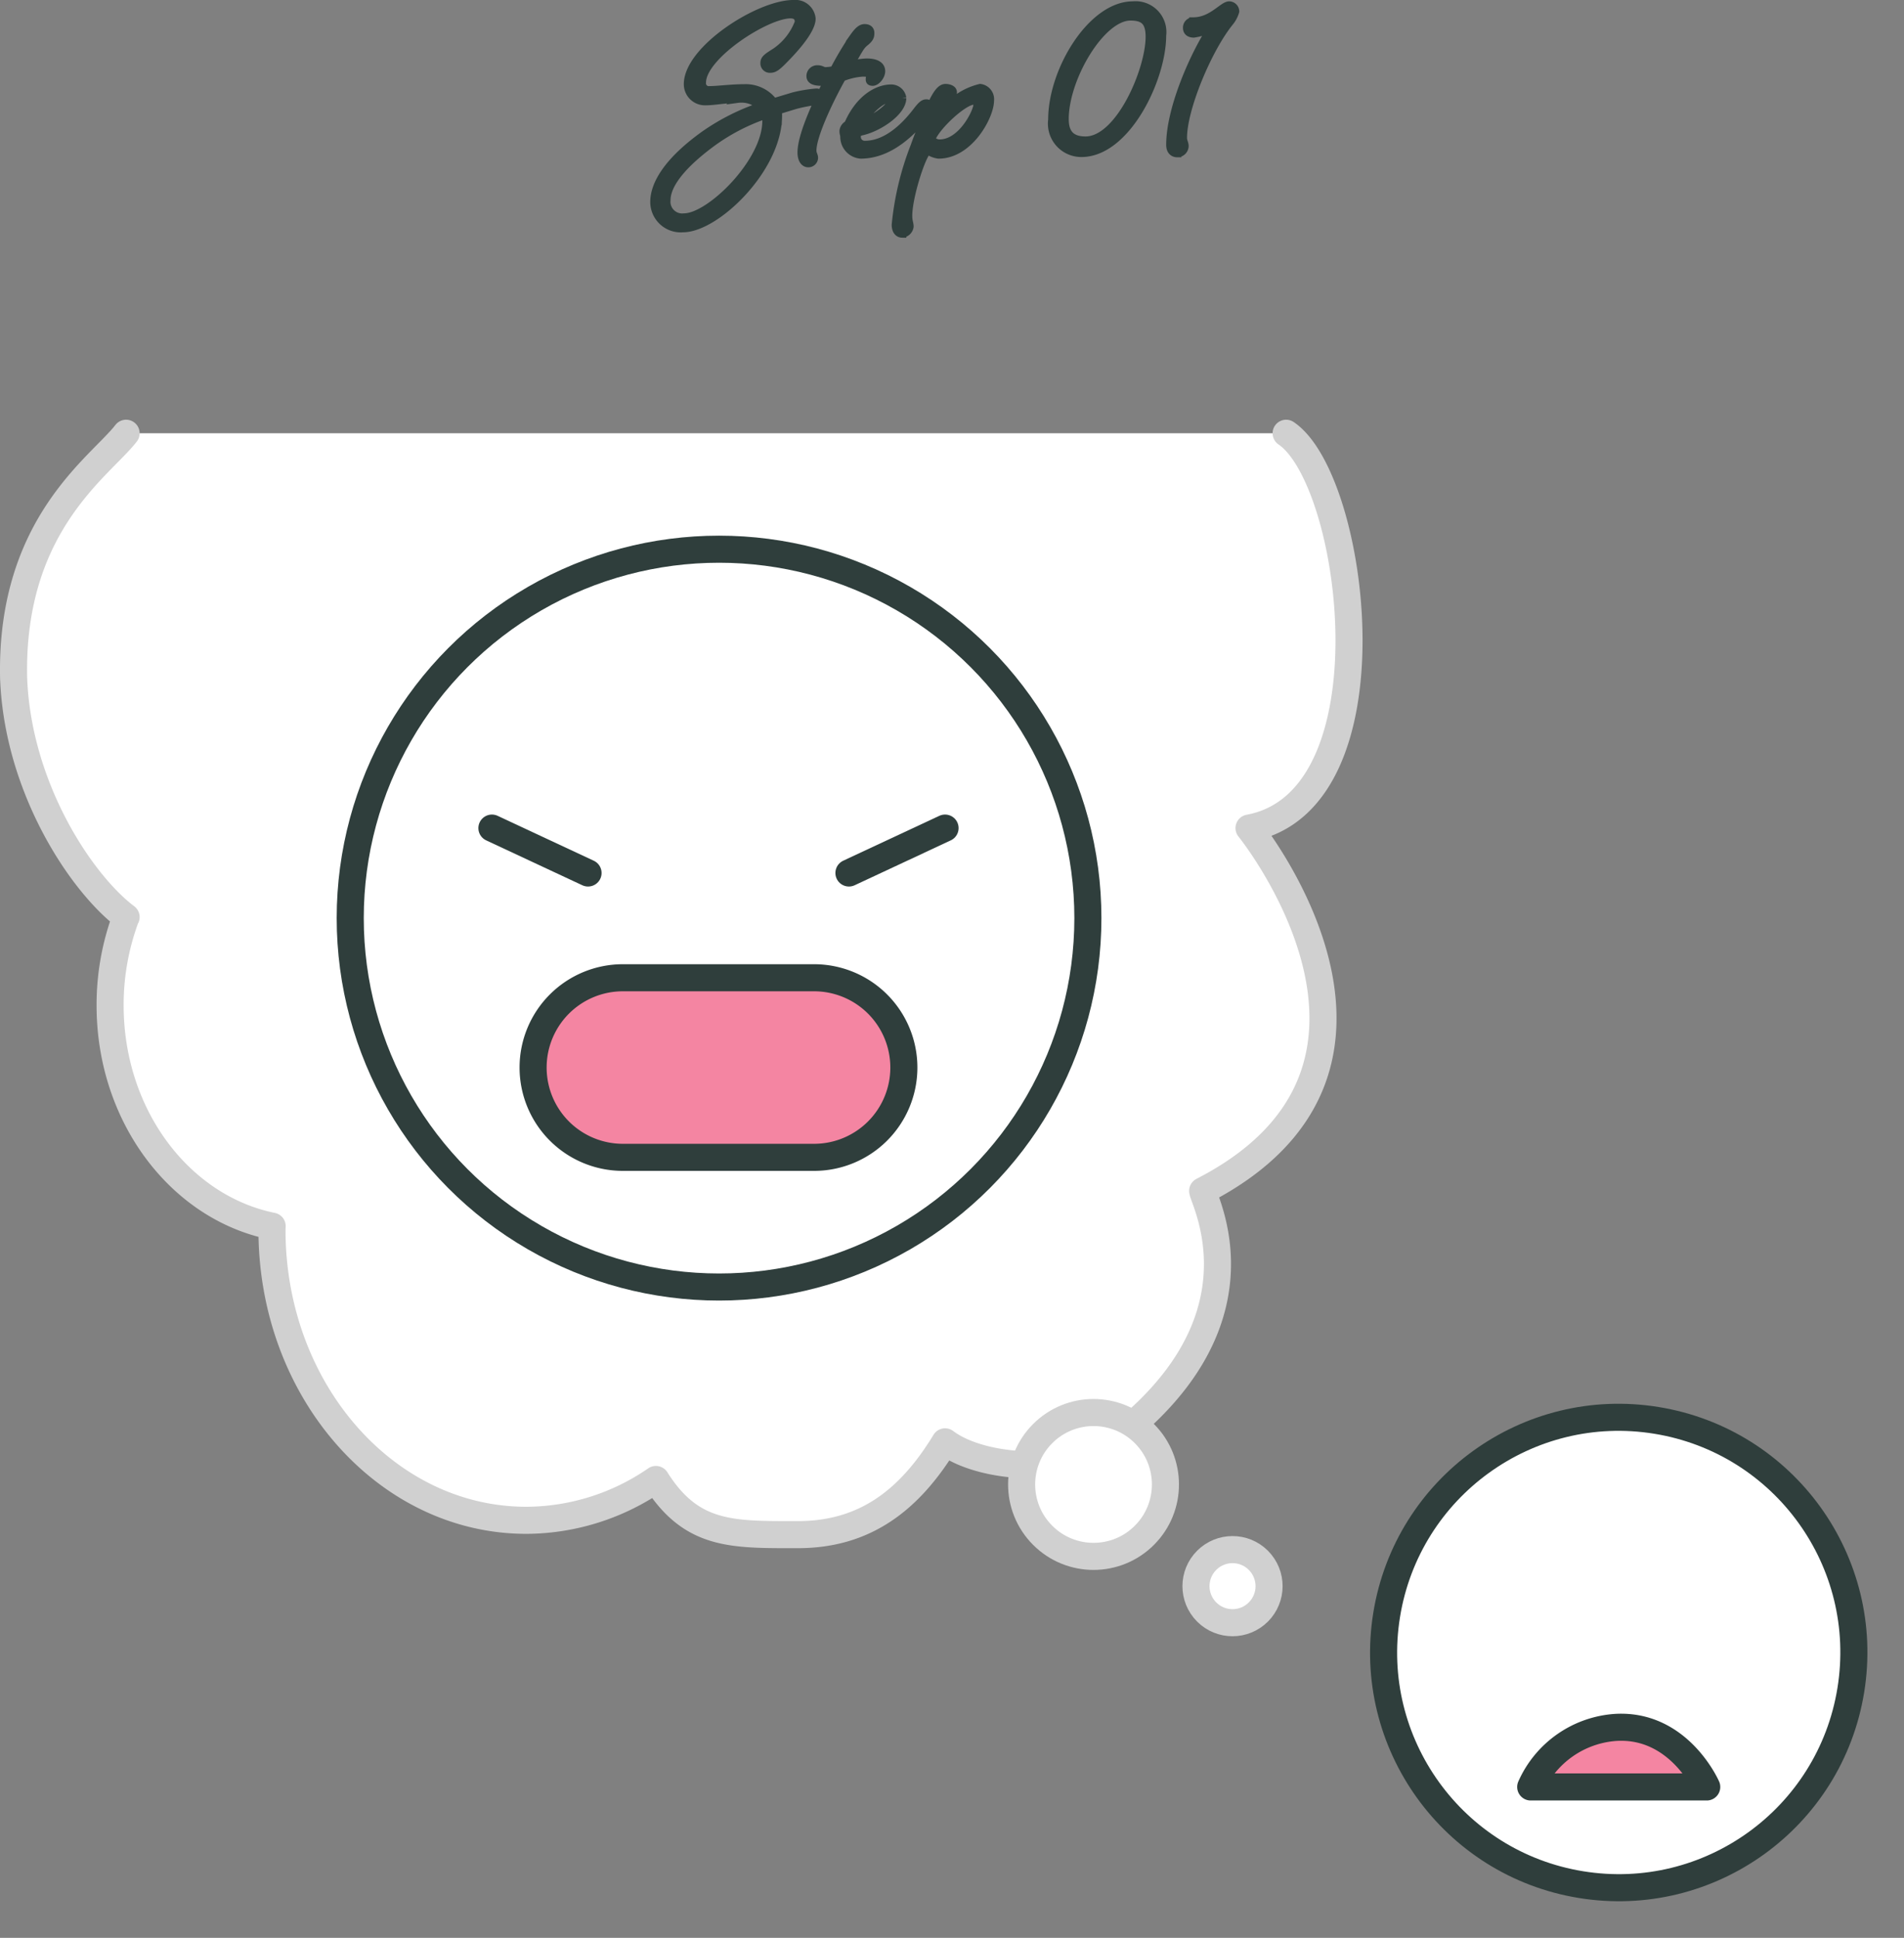<svg xmlns="http://www.w3.org/2000/svg" width="140.676" height="143.141" viewBox="0 0 140.676 143.141">
  <rect x="0" y="0" width="140.676" height="143.141" fill="#808080" stroke="none"/>
  <g id="Group_52703" data-name="Group 52703" transform="translate(-181.737 -5178.62)">
    <g id="Group_52182" data-name="Group 52182" transform="translate(-0.39 57.916)">
      <g id="Group_52179" data-name="Group 52179" transform="translate(281.797 5222.84)">
        <ellipse id="Ellipse_7673" data-name="Ellipse 7673" cx="17.371" cy="17.371" rx="17.371" ry="17.371" transform="translate(0 34.292) rotate(-80.783)" fill="#fff" stroke="#2f3e3c" stroke-linecap="round" stroke-linejoin="round" stroke-width="2"/>
        <path id="Path_156116" data-name="Path 156116" d="M-6583.483-6635.84a7.417,7.417,0,0,1,6.305-4.4c4.672-.261,6.7,4.4,6.7,4.4Z" transform="translate(6596.909 6665.699)" fill="#f485a2" stroke="#2f3e3c" stroke-linecap="round" stroke-linejoin="round" stroke-width="2"/>
      </g>
      <path id="Path_156103" data-name="Path 156103" d="M4338.041,2857.106c5.139,3.483,8.163,27.152-2.741,29.164,0,0,14.33,17.687-3.426,26.8.078.756,5.131,9.9-7.165,18.848-2.818,2.05-9.165,1.733-11.867-.312-2.622,4.314-5.926,6.854-10.874,6.854-4.858,0-7.853.109-10.49-4.073a16.972,16.972,0,0,1-9.572,3.015c-10.38,0-18.795-9.606-18.795-21.456,0-.091.011-.18.012-.271-6.8-1.379-11.972-8.146-11.972-16.308a18.556,18.556,0,0,1,1.142-6.454l.04-.068c-3.314-2.5-8.014-9.552-8.311-17.667-.243-11.36,6.417-15.614,8.311-18.073" transform="translate(-4060.889 2295.601)" fill="#fff" stroke="#d0d0d0" stroke-linecap="round" stroke-linejoin="round" stroke-width="2"/>
      <g id="Group_52181" data-name="Group 52181" transform="translate(208.003 5161.271)">
        <ellipse id="Ellipse_7674" data-name="Ellipse 7674" cx="27.251" cy="27.25" rx="27.251" ry="27.25" transform="translate(0)" fill="#fff" stroke="#2f3e3c" stroke-linecap="round" stroke-linejoin="round" stroke-width="2"/>
        <path id="Path_156104" data-name="Path 156104" d="M4371.188,2966.148h-14.127a6.633,6.633,0,0,1-6.633-6.633h0a6.632,6.632,0,0,1,6.633-6.632h14.127a6.632,6.632,0,0,1,6.633,6.632h0A6.633,6.633,0,0,1,4371.188,2966.148Z" transform="translate(-4336.916 -2921.227)" fill="#f485a2" stroke="#2f3e3c" stroke-linecap="round" stroke-linejoin="round" stroke-width="2"/>
        <line id="Line_1037" data-name="Line 1037" y1="3.316" x2="7.102" transform="translate(36.847 20.601)" fill="none" stroke="#2f3e3c" stroke-linecap="round" stroke-linejoin="round" stroke-width="2"/>
        <line id="Line_1038" data-name="Line 1038" x1="7.102" y1="3.316" transform="translate(10.469 20.601)" fill="none" stroke="#2f3e3c" stroke-linecap="round" stroke-linejoin="round" stroke-width="2"/>
      </g>
      <circle id="Ellipse_7672" data-name="Ellipse 7672" cx="5.313" cy="5.313" r="5.313" transform="translate(255.408 5230.354) rotate(-45)" fill="#fff" stroke="#d0d0d0" stroke-linecap="round" stroke-linejoin="round" stroke-width="2"/>
      <circle id="Ellipse_7675" data-name="Ellipse 7675" cx="2.7" cy="2.7" r="2.7" transform="translate(269.373 5237.867) rotate(-45)" fill="#fff" stroke="#d0d0d0" stroke-linecap="round" stroke-linejoin="round" stroke-width="2"/>
    </g>
    <path id="Path_164447" data-name="Path 164447" d="M5.72-6.64a.4.4,0,0,0,.44.44c.28,0,.48-.18.76-.44C7.34-7.06,9.2-8.88,9.2-9.9a1.206,1.206,0,0,0-1.34-1.08C5.3-10.98.06-7.62.06-5.06A1.262,1.262,0,0,0,1.38-3.8c.66,0,1.48-.18,2.36-.18a2.083,2.083,0,0,1,1.72.56A16.363,16.363,0,0,0,1.32-1.34C-1.4.6-2.42,2.32-2.42,3.64A1.954,1.954,0,0,0-.3,5.58c2.44,0,7.02-4.42,7.02-8.3a1.429,1.429,0,0,0-.04-.4q.78-.24,1.38-.42A12.847,12.847,0,0,1,9.5-3.82a.353.353,0,0,0,.32-.34.253.253,0,0,0-.28-.28,10.338,10.338,0,0,0-1.68.28L6.4-3.72A2.565,2.565,0,0,0,4.22-4.76c-.94,0-1.98.14-2.54.14a.508.508,0,0,1-.58-.56c0-1.98,4.74-5.04,6.54-5.04.5,0,.62.28.62.58a4.608,4.608,0,0,1-1.72,2.2C5.94-7.06,5.72-6.92,5.72-6.64Zm.14,4.3C5.86.7,1.7,4.78-.22,4.78A1.165,1.165,0,0,1-1.52,3.5c0-.92.74-2.28,3.22-4.14A14.838,14.838,0,0,1,5.8-2.8,1.816,1.816,0,0,1,5.86-2.34ZM9.64-6.16a.5.5,0,0,0-.52.5c0,.28.24.42.84.42a2.954,2.954,0,0,0,.42-.02C9.42-3.36,8.46-1.18,8.46-.02c0,.5.2.8.5.8a.417.417,0,0,0,.42-.4c0-.18-.12-.28-.12-.54,0-1.04,1.1-3.46,2.18-5.4a4.982,4.982,0,0,1,1.54-.36c.3,0,.56.04.56.2,0,.1-.04.18-.04.3s.04.18.22.18c.26,0,.62-.42.62-.78,0-.4-.36-.64-1.06-.64A4.645,4.645,0,0,0,12-6.44c.68-1.14.78-1.42,1.12-1.7.38-.3.42-.46.42-.7s-.16-.36-.42-.36-.48.2-.82.68A24.164,24.164,0,0,0,10.86-6.1a3.514,3.514,0,0,1-.62.08C10-6.02,9.94-6.16,9.64-6.16Zm3.5,5.58a.579.579,0,0,1-.6-.6c0-.2.02-.32.38-.4,1.24-.28,2.98-1.44,2.98-2.46a.823.823,0,0,0-.82-.7c-1.02,0-2.36.76-3.18,2.66a.6.6,0,0,0-.34.48c0,.2.06.26.06.46A1.32,1.32,0,0,0,12.82.14c2.22,0,3.86-1.78,4.82-2.92.22-.28.3-.4.3-.58a.253.253,0,0,0-.28-.28c-.2,0-.38.2-.62.5C16.32-2.18,14.9-.58,13.14-.58Zm1.7-3.38c.16,0,.24.04.24.2,0,.42-1.58,1.54-2.28,1.56C13.1-2.68,14.22-3.96,14.84-3.96Zm4.26-.82c-.34,0-.6.4-.86.88-.24.48-1,2.2-1.42,3.4a21.581,21.581,0,0,0-1.4,5.82c0,.48.24.66.48.66a.616.616,0,0,0,.54-.52c0-.24-.1-.38-.1-.8,0-1.48,1.1-4.82,1.48-4.82a1.66,1.66,0,0,0,.76.3c2.28,0,3.8-2.86,3.8-3.98a.84.84,0,0,0-.72-.94A4.83,4.83,0,0,0,18.9-2.94c-.04,0-.06-.04-.06-.08,0-.08.06-.16.14-.3.26-.44.66-.88.66-1.14C19.64-4.7,19.3-4.78,19.1-4.78ZM18.04-1c.36-.98,2.4-2.84,3.12-2.84a.278.278,0,0,1,.3.28c0,.52-1.14,2.88-2.8,2.88A.756.756,0,0,1,18.04-1Zm14.72-9.06c.98,0,1.42.36,1.42,1.5,0,2.46-2.22,7.66-4.74,7.66-1.1,0-1.54-.56-1.54-1.58C27.9-5.52,30.58-10.06,32.76-10.06Zm.18-.82c-3.04,0-5.96,4.8-5.96,8.44A2.167,2.167,0,0,0,29.14.02c3.32,0,5.96-5.48,5.96-8.68A1.978,1.978,0,0,0,32.94-10.88Zm5.84,1.66C37.64-7.56,35.7-3.4,35.7-.58c0,.48.28.62.52.62a.547.547,0,0,0,.54-.52c0-.22-.12-.36-.12-.62,0-2.16,1.82-6.52,3.42-8.52a2.215,2.215,0,0,0,.44-.82.454.454,0,0,0-.44-.44c-.48,0-1.28,1.18-2.66,1.18a.457.457,0,0,0-.46.48c0,.3.22.42.5.42A4.544,4.544,0,0,0,38.78-9.22Z" transform="translate(232.5 5189.899)" fill="#2f3e3c" stroke="#2f3e3c" stroke-width="0.6"/>
  </g>
</svg>
